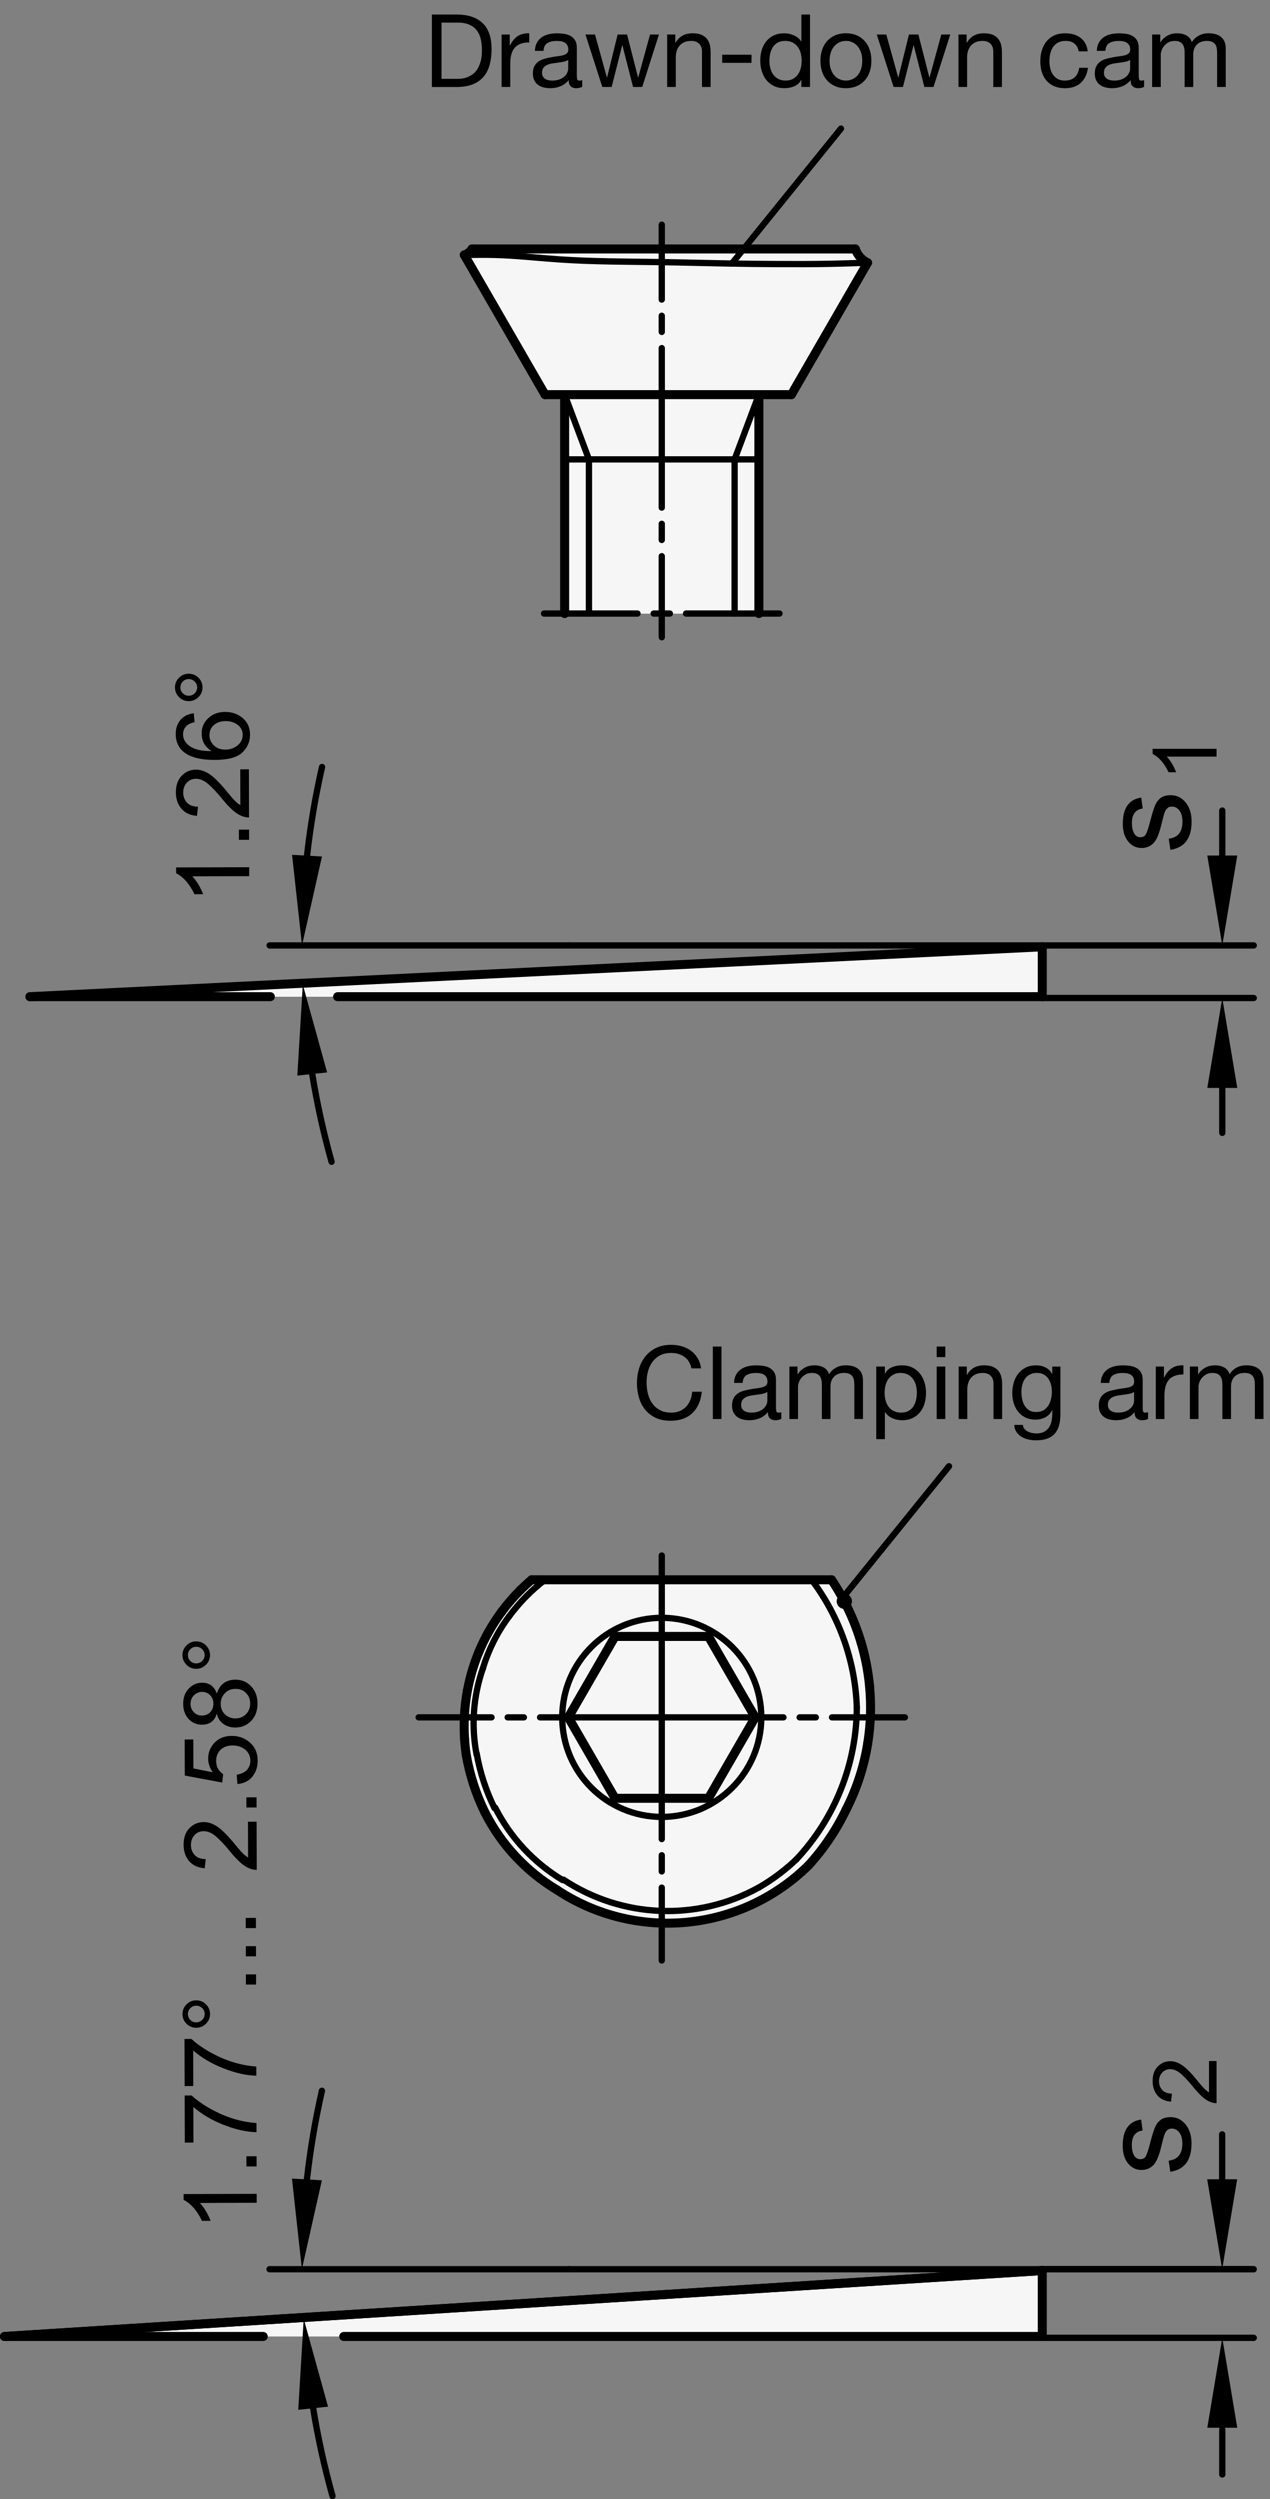 <?xml version="1.0" encoding="utf-8"?>
<!-- Generator: Adobe Illustrator 19.1.0, SVG Export Plug-In . SVG Version: 6.00 Build 0)  -->
<svg version="1.1" xmlns="http://www.w3.org/2000/svg" xmlns:xlink="http://www.w3.org/1999/xlink" x="0px" y="0px"
	 viewBox="0 0 100.095 196.963" enable-background="new 0 0 100.095 196.963" xml:space="preserve">
<rect x="0" y="0" width="100.095" height="196.963" fill="#808080" stroke="none"/>
<g id="MD_x5F_3_x5F_FUELLUNG_x5F_WS">
	<g id="LWPOLYLINE_6_">
		<polygon fill="#FFFFFF" points="82.146,78.548 82.146,74.617 2.358,78.548 		"/>
	</g>
	<g id="LWPOLYLINE_7_">
		<polygon fill="#FFFFFF" points="82.146,184.138 82.146,178.944 0.354,184.138 		"/>
	</g>
	<g id="LWPOLYLINE_8_">
		<path fill="#FFFFFF" d="M42.956,31.102h1.548v17.251h1.913h11.48h1.913V31.102h2.564l6.002-10.396
			c-0.454-0.217-0.802-0.608-0.964-1.084H37.201c-0.14,0.223-0.355,0.39-0.607,0.469L42.956,31.102z"/>
	</g>
	<g id="LWPOLYLINE_9_">
		<path fill="#FFFFFF" d="M41.09,125.242c-0.569,0.557-1.093,1.159-1.566,1.8c-0.722,0.978-1.323,2.039-1.789,3.162
			c-0.398,0.966-0.696,1.971-0.889,2.998c-0.13,0.693-0.212,1.393-0.246,2.097c-0.028,0.584-0.023,1.168,0.015,1.752
			c0.028,0.429,0.073,0.857,0.137,1.283c0.276,1.574,0.775,3.101,1.482,4.534c1.277,2.511,3.234,4.613,5.647,6.066
			c6.242,4.136,14.529,3.329,19.855-1.935c1.189-1.305,2.181-2.777,2.944-4.368c0.843-1.65,1.422-3.423,1.714-5.254
			c0.238-1.488,0.285-3.001,0.141-4.501c-0.11-1.159-0.332-2.305-0.664-3.421c-0.524-1.758-1.31-3.427-2.331-4.951l-23.636,0
			C41.622,124.739,41.351,124.986,41.09,125.242z"/>
	</g>
</g>
<g id="MD_x5F_3_x5F_FUELLUNG_x5F_GR">
	<g id="LWPOLYLINE">
		<path fill="#F6F6F6" d="M41.09,125.242c-0.569,0.557-1.093,1.159-1.566,1.8c-0.722,0.978-1.323,2.039-1.789,3.162
			c-0.398,0.966-0.696,1.971-0.889,2.998c-0.13,0.693-0.212,1.393-0.246,2.097c-0.028,0.584-0.023,1.168,0.015,1.752
			c0.028,0.429,0.073,0.857,0.137,1.283c0.276,1.574,0.775,3.101,1.482,4.534c1.277,2.511,3.234,4.613,5.647,6.066
			c6.242,4.136,14.529,3.329,19.855-1.935c1.189-1.305,2.181-2.777,2.944-4.368c0.843-1.65,1.422-3.423,1.714-5.254
			c0.238-1.488,0.285-3.001,0.141-4.501c-0.11-1.159-0.332-2.305-0.664-3.421c-0.524-1.758-1.31-3.427-2.331-4.951l-23.636,0
			C41.622,124.739,41.351,124.986,41.09,125.242z"/>
	</g>
	<g id="LWPOLYLINE_1_">
		<path fill="#F6F6F6" d="M42.956,31.102h1.548v17.251h1.913h11.48h1.913V31.102h2.564l6.002-10.396
			c-0.454-0.217-0.802-0.608-0.964-1.084H37.201c-0.14,0.223-0.355,0.39-0.607,0.469L42.956,31.102z"/>
	</g>
	<g id="LWPOLYLINE_4_">
		<polygon fill="#F6F6F6" points="82.146,184.138 82.146,178.944 0.354,184.138 		"/>
	</g>
	<g id="LWPOLYLINE_5_">
		<polygon fill="#F6F6F6" points="82.146,78.548 82.146,74.617 2.358,78.548 		"/>
	</g>
</g>
<g id="MD_x5F_1_x5F_035">
	<g id="CIRCLE">
		
			<path fill="none" stroke="#000000" stroke-width="0.496" stroke-linecap="round" stroke-linejoin="round" stroke-miterlimit="10" d="
			M44.312,135.346c0-4.333,3.512-7.845,7.845-7.845s7.845,3.512,7.845,7.845s-3.512,7.845-7.845,7.845
			S44.312,139.679,44.312,135.346L44.312,135.346z"/>
	</g>
	<g id="ARC_12_">
		
			<path fill="none" stroke="#000000" stroke-width="0.496" stroke-linecap="round" stroke-linejoin="round" stroke-miterlimit="10" d="
			M39.028,142.462c1.201,2.362,3.042,4.339,5.312,5.706"/>
	</g>
	<g id="ARC_14_">
		
			<path fill="none" stroke="#000000" stroke-width="0.496" stroke-linecap="round" stroke-linejoin="round" stroke-miterlimit="10" d="
			M37.568,138.19c0.262,1.496,0.736,2.948,1.408,4.31"/>
	</g>
	<g id="ARC_15_">
		
			<path fill="none" stroke="#000000" stroke-width="0.496" stroke-linecap="round" stroke-linejoin="round" stroke-miterlimit="10" d="
			M38.063,131.474c-0.765,2.185-0.937,4.533-0.498,6.806"/>
	</g>
	<g id="ARC_16_">
		
			<path fill="none" stroke="#000000" stroke-width="0.496" stroke-linecap="round" stroke-linejoin="round" stroke-miterlimit="10" d="
			M40.127,127.383c-0.921,1.233-1.62,2.617-2.064,4.091"/>
	</g>
	<g id="ARC_17_">
		
			<path fill="none" stroke="#000000" stroke-width="0.496" stroke-linecap="round" stroke-linejoin="round" stroke-miterlimit="10" d="
			M42.959,124.503c-1.074,0.822-2.027,1.792-2.831,2.88"/>
	</g>
	<g id="ARC_19_">
		
			<path fill="none" stroke="#000000" stroke-width="0.496" stroke-linecap="round" stroke-linejoin="round" stroke-miterlimit="10" d="
			M44.408,148.136c4.62,3.061,10.559,3.298,15.408,0.612"/>
	</g>
	<g id="ARC_21_">
		
			<path fill="none" stroke="#000000" stroke-width="0.496" stroke-linecap="round" stroke-linejoin="round" stroke-miterlimit="10" d="
			M67.531,134.573c-0.122-3.643-1.366-7.16-3.561-10.069"/>
	</g>
	<g id="ARC_22_">
		
			<path fill="none" stroke="#000000" stroke-width="0.496" stroke-linecap="round" stroke-linejoin="round" stroke-miterlimit="10" d="
			M62.765,146.539c3.041-3.245,4.743-7.519,4.765-11.966"/>
	</g>
	<g id="ARC_23_">
		
			<path fill="none" stroke="#000000" stroke-width="0.496" stroke-linecap="round" stroke-linejoin="round" stroke-miterlimit="10" d="
			M59.816,148.748c1.067-0.617,2.057-1.358,2.95-2.209"/>
	</g>
	<g id="LINE_16_">
		
			<line fill="none" stroke="#000000" stroke-width="0.496" stroke-linecap="round" stroke-linejoin="round" stroke-miterlimit="10" x1="46.417" y1="48.353" x2="46.417" y2="36.204"/>
	</g>
	<g id="LINE_17_">
		
			<line fill="none" stroke="#000000" stroke-width="0.496" stroke-linecap="round" stroke-linejoin="round" stroke-miterlimit="10" x1="57.897" y1="48.353" x2="57.897" y2="36.204"/>
	</g>
	<g id="LINE_20_">
		
			<line fill="none" stroke="#000000" stroke-width="0.496" stroke-linecap="round" stroke-linejoin="round" stroke-miterlimit="10" x1="46.417" y1="36.204" x2="44.503" y2="31.102"/>
	</g>
	<g id="LINE_21_">
		
			<line fill="none" stroke="#000000" stroke-width="0.496" stroke-linecap="round" stroke-linejoin="round" stroke-miterlimit="10" x1="57.897" y1="36.204" x2="59.811" y2="31.102"/>
	</g>
	<g id="LINE_22_">
		
			<line fill="none" stroke="#000000" stroke-width="0.496" stroke-linecap="round" stroke-linejoin="round" stroke-miterlimit="10" x1="44.503" y1="36.204" x2="59.811" y2="36.204"/>
	</g>
	<g id="SPLINE_6_">
		
			<path fill="none" stroke="#000000" stroke-width="0.496" stroke-linecap="round" stroke-linejoin="round" stroke-miterlimit="10" d="
			M68.376,20.706c-0.965,0.032-1.93,0.064-2.895,0.084c-1.351,0.027-2.702,0.029-4.053,0.022c-1.335-0.006-2.671-0.02-4.006-0.045
			c-1.755-0.032-3.51-0.082-5.266-0.109c-2.7-0.042-5.402-0.031-8.096-0.216c-1.69-0.116-3.378-0.309-5.07-0.354
			c-0.797-0.021-1.595-0.009-2.393,0.002"/>
	</g>
</g>
<g id="MD_x5F_1_x5F_050">
	<g id="SPLINE">
		
			<path fill="none" stroke="#000000" stroke-width="0.709" stroke-linecap="round" stroke-linejoin="round" stroke-miterlimit="10" d="
			M44.792,135.346c0.288,0.498,0.582,1.008,0.887,1.536c0.152,0.264,0.307,0.532,0.466,0.807c0.158,0.274,0.321,0.557,0.482,0.835
			c0.321,0.557,0.637,1.104,0.949,1.644c0.312,0.54,0.61,1.056,0.899,1.557"/>
	</g>
	<g id="SPLINE_1_">
		
			<path fill="none" stroke="#000000" stroke-width="0.709" stroke-linecap="round" stroke-linejoin="round" stroke-miterlimit="10" d="
			M48.475,141.724c0.572,0,1.173,0,1.787,0c0.307,0,0.618,0,0.934,0s0.64,0,0.963,0c0.647,0,1.277,0,1.894,0
			c0.309,0,0.615,0,0.913,0c0.298,0,0.588,0,0.873,0"/>
	</g>
	<g id="SPLINE_2_">
		
			<path fill="none" stroke="#000000" stroke-width="0.709" stroke-linecap="round" stroke-linejoin="round" stroke-miterlimit="10" d="
			M55.839,141.724c0.288-0.498,0.582-1.008,0.887-1.536c0.152-0.264,0.307-0.532,0.466-0.807c0.158-0.274,0.321-0.557,0.482-0.835
			c0.321-0.557,0.637-1.104,0.949-1.644c0.312-0.54,0.61-1.056,0.899-1.557"/>
	</g>
	<g id="SPLINE_3_">
		
			<path fill="none" stroke="#000000" stroke-width="0.709" stroke-linecap="round" stroke-linejoin="round" stroke-miterlimit="10" d="
			M59.522,135.346c-0.288-0.498-0.582-1.008-0.887-1.536c-0.152-0.264-0.307-0.532-0.466-0.807
			c-0.158-0.274-0.321-0.557-0.482-0.835c-0.321-0.557-0.637-1.104-0.949-1.644c-0.312-0.54-0.61-1.056-0.899-1.557"/>
	</g>
	<g id="SPLINE_4_">
		
			<path fill="none" stroke="#000000" stroke-width="0.709" stroke-linecap="round" stroke-linejoin="round" stroke-miterlimit="10" d="
			M48.475,128.968c0.572,0,1.173,0,1.787,0c0.307,0,0.618,0,0.934,0s0.64,0,0.963,0c0.647,0,1.277,0,1.894,0
			c0.309,0,0.615,0,0.913,0c0.298,0,0.588,0,0.873,0"/>
	</g>
	<g id="SPLINE_5_">
		
			<path fill="none" stroke="#000000" stroke-width="0.709" stroke-linecap="round" stroke-linejoin="round" stroke-miterlimit="10" d="
			M48.475,128.968c-0.288,0.498-0.582,1.008-0.887,1.536c-0.152,0.264-0.307,0.532-0.466,0.807
			c-0.158,0.274-0.321,0.557-0.482,0.835c-0.321,0.557-0.637,1.104-0.949,1.644c-0.312,0.54-0.61,1.056-0.899,1.557"/>
	</g>
	<g id="LINE">
		
			<line fill="none" stroke="#000000" stroke-width="0.709" stroke-linecap="round" stroke-linejoin="round" stroke-miterlimit="10" x1="65.538" y1="124.504" x2="41.901" y2="124.503"/>
	</g>
	<g id="ARC">
		
			<path fill="none" stroke="#000000" stroke-width="0.709" stroke-linecap="round" stroke-linejoin="round" stroke-miterlimit="10" d="
			M67.869,129.454c-0.524-1.758-1.31-3.427-2.331-4.951"/>
	</g>
	<g id="ARC_1_">
		
			<path fill="none" stroke="#000000" stroke-width="0.709" stroke-linecap="round" stroke-linejoin="round" stroke-miterlimit="10" d="
			M68.533,132.875c-0.11-1.159-0.332-2.305-0.664-3.421"/>
	</g>
	<g id="ARC_2_">
		
			<path fill="none" stroke="#000000" stroke-width="0.709" stroke-linecap="round" stroke-linejoin="round" stroke-miterlimit="10" d="
			M68.392,137.376c0.238-1.488,0.285-3.001,0.141-4.501"/>
	</g>
	<g id="ARC_3_">
		
			<path fill="none" stroke="#000000" stroke-width="0.709" stroke-linecap="round" stroke-linejoin="round" stroke-miterlimit="10" d="
			M66.679,142.629c0.843-1.65,1.422-3.423,1.714-5.254"/>
	</g>
	<g id="ARC_4_">
		
			<path fill="none" stroke="#000000" stroke-width="0.709" stroke-linecap="round" stroke-linejoin="round" stroke-miterlimit="10" d="
			M36.614,137.05c0.028,0.429,0.073,0.857,0.137,1.283"/>
	</g>
	<g id="ARC_5_">
		
			<path fill="none" stroke="#000000" stroke-width="0.709" stroke-linecap="round" stroke-linejoin="round" stroke-miterlimit="10" d="
			M36.6,135.299c-0.028,0.584-0.023,1.168,0.015,1.752"/>
	</g>
	<g id="ARC_6_">
		
			<path fill="none" stroke="#000000" stroke-width="0.709" stroke-linecap="round" stroke-linejoin="round" stroke-miterlimit="10" d="
			M36.845,133.201c-0.13,0.693-0.212,1.393-0.246,2.097"/>
	</g>
	<g id="ARC_7_">
		
			<path fill="none" stroke="#000000" stroke-width="0.709" stroke-linecap="round" stroke-linejoin="round" stroke-miterlimit="10" d="
			M37.756,130.153c-0.409,0.982-0.714,2.003-0.91,3.048"/>
	</g>
	<g id="ARC_8_">
		
			<path fill="none" stroke="#000000" stroke-width="0.709" stroke-linecap="round" stroke-linejoin="round" stroke-miterlimit="10" d="
			M39.524,127.042c-0.722,0.978-1.323,2.039-1.789,3.162"/>
	</g>
	<g id="ARC_9_">
		
			<path fill="none" stroke="#000000" stroke-width="0.709" stroke-linecap="round" stroke-linejoin="round" stroke-miterlimit="10" d="
			M41.013,125.318c-0.539,0.536-1.037,1.113-1.489,1.724"/>
	</g>
	<g id="ARC_10_">
		
			<path fill="none" stroke="#000000" stroke-width="0.709" stroke-linecap="round" stroke-linejoin="round" stroke-miterlimit="10" d="
			M41.902,124.503c-0.307,0.26-0.604,0.531-0.889,0.815"/>
	</g>
	<g id="ARC_11_">
		
			<path fill="none" stroke="#000000" stroke-width="0.709" stroke-linecap="round" stroke-linejoin="round" stroke-miterlimit="10" d="
			M38.233,142.867c1.277,2.511,3.234,4.613,5.647,6.066"/>
	</g>
	<g id="ARC_13_">
		
			<path fill="none" stroke="#000000" stroke-width="0.709" stroke-linecap="round" stroke-linejoin="round" stroke-miterlimit="10" d="
			M36.751,138.333c0.276,1.574,0.775,3.101,1.482,4.534"/>
	</g>
	<g id="ARC_18_">
		
			<path fill="none" stroke="#000000" stroke-width="0.709" stroke-linecap="round" stroke-linejoin="round" stroke-miterlimit="10" d="
			M43.88,148.933c6.242,4.136,14.529,3.329,19.855-1.935"/>
	</g>
	<g id="ARC_20_">
		
			<path fill="none" stroke="#000000" stroke-width="0.709" stroke-linecap="round" stroke-linejoin="round" stroke-miterlimit="10" d="
			M63.735,146.998c1.189-1.305,2.181-2.777,2.944-4.368"/>
	</g>
	<g id="ARC_24_">
		
			<path fill="none" stroke="#000000" stroke-width="0.709" stroke-linecap="round" stroke-linejoin="round" stroke-miterlimit="10" d="
			M67.412,19.621c0.162,0.476,0.51,0.867,0.964,1.084"/>
	</g>
	<g id="LINE_11_">
		
			<line fill="none" stroke="#000000" stroke-width="0.709" stroke-linecap="round" stroke-linejoin="round" stroke-miterlimit="10" x1="42.956" y1="31.102" x2="44.503" y2="31.102"/>
	</g>
	<g id="LINE_12_">
		
			<line fill="none" stroke="#000000" stroke-width="0.709" stroke-linecap="round" stroke-linejoin="round" stroke-miterlimit="10" x1="62.374" y1="31.102" x2="68.376" y2="20.706"/>
	</g>
	<g id="LINE_13_">
		
			<line fill="none" stroke="#000000" stroke-width="0.709" stroke-linecap="round" stroke-linejoin="round" stroke-miterlimit="10" x1="62.374" y1="31.102" x2="59.811" y2="31.102"/>
	</g>
	<g id="LINE_14_">
		
			<line fill="none" stroke="#000000" stroke-width="0.709" stroke-linecap="round" stroke-linejoin="round" stroke-miterlimit="10" x1="67.412" y1="19.621" x2="37.201" y2="19.621"/>
	</g>
	<g id="LINE_15_">
		
			<line fill="none" stroke="#000000" stroke-width="0.709" stroke-linecap="round" stroke-linejoin="round" stroke-miterlimit="10" x1="44.503" y1="31.102" x2="59.811" y2="31.102"/>
	</g>
	<g id="LINE_18_">
		
			<line fill="none" stroke="#000000" stroke-width="0.709" stroke-linecap="round" stroke-linejoin="round" stroke-miterlimit="10" x1="44.503" y1="31.102" x2="44.503" y2="48.353"/>
	</g>
	<g id="LINE_19_">
		
			<line fill="none" stroke="#000000" stroke-width="0.709" stroke-linecap="round" stroke-linejoin="round" stroke-miterlimit="10" x1="59.811" y1="31.102" x2="59.811" y2="48.353"/>
	</g>
	<g id="ARC_25_">
		
			<path fill="none" stroke="#000000" stroke-width="0.709" stroke-linecap="round" stroke-linejoin="round" stroke-miterlimit="10" d="
			M36.594,20.091c0.252-0.079,0.467-0.246,0.607-0.469"/>
	</g>
	<g id="LINE_26_">
		
			<line fill="none" stroke="#000000" stroke-width="0.709" stroke-linecap="round" stroke-linejoin="round" stroke-miterlimit="10" x1="42.956" y1="31.102" x2="36.594" y2="20.091"/>
	</g>
	<g id="LINE_33_">
		
			<line fill="none" stroke="#000000" stroke-width="0.709" stroke-linecap="round" stroke-linejoin="round" stroke-miterlimit="10" x1="82.146" y1="74.617" x2="82.146" y2="78.548"/>
	</g>
	<g id="LINE_34_">
		
			<line fill="none" stroke="#000000" stroke-width="0.709" stroke-linecap="round" stroke-linejoin="round" stroke-miterlimit="10" x1="2.358" y1="78.548" x2="82.146" y2="74.617"/>
	</g>
	<g id="LINE_35_">
		
			<line fill="none" stroke="#000000" stroke-width="0.709" stroke-linecap="round" stroke-linejoin="round" stroke-miterlimit="10" x1="82.146" y1="78.548" x2="26.608" y2="78.548"/>
	</g>
	<g id="LINE_36_">
		
			<line fill="none" stroke="#000000" stroke-width="0.709" stroke-linecap="round" stroke-linejoin="round" stroke-miterlimit="10" x1="21.307" y1="78.548" x2="2.358" y2="78.548"/>
	</g>
	<g id="LINE_41_">
		
			<line fill="none" stroke="#000000" stroke-width="0.709" stroke-linecap="round" stroke-linejoin="round" stroke-miterlimit="10" x1="82.146" y1="178.944" x2="82.146" y2="184.138"/>
	</g>
	<g id="LINE_42_">
		
			<line fill="none" stroke="#000000" stroke-width="0.709" stroke-linecap="round" stroke-linejoin="round" stroke-miterlimit="10" x1="0.354" y1="184.138" x2="82.146" y2="178.944"/>
	</g>
	<g id="LINE_43_">
		
			<line fill="none" stroke="#000000" stroke-width="0.709" stroke-linecap="round" stroke-linejoin="round" stroke-miterlimit="10" x1="82.146" y1="178.944" x2="0.354" y2="184.138"/>
	</g>
	<g id="LINE_49_">
		
			<line fill="none" stroke="#000000" stroke-width="0.709" stroke-linecap="round" stroke-linejoin="round" stroke-miterlimit="10" x1="82.146" y1="184.138" x2="27.092" y2="184.138"/>
	</g>
	<g id="LINE_50_">
		
			<line fill="none" stroke="#000000" stroke-width="0.709" stroke-linecap="round" stroke-linejoin="round" stroke-miterlimit="10" x1="20.747" y1="184.138" x2="0.354" y2="184.138"/>
	</g>
</g>
<g id="MD_x5F_2_x5F_MITTELLINIE">
	<g id="LINE_1_">
		<path d="M71.317,135.594h-5.742c-0.137,0-0.248-0.111-0.248-0.248s0.111-0.248,0.248-0.248h5.742c0.137,0,0.248,0.111,0.248,0.248
			S71.454,135.594,71.317,135.594z"/>
	</g>
	<g id="LINE_2_">
		<path d="M64.3,135.594h-1.276c-0.137,0-0.248-0.111-0.248-0.248s0.111-0.248,0.248-0.248H64.3c0.137,0,0.248,0.111,0.248,0.248
			S64.436,135.594,64.3,135.594z"/>
	</g>
	<g id="LINE_3_">
		<path d="M61.748,135.594h-9.591c-0.137,0-0.248-0.111-0.248-0.248s0.111-0.248,0.248-0.248h9.591c0.137,0,0.248,0.111,0.248,0.248
			S61.885,135.594,61.748,135.594z"/>
	</g>
	<g id="LINE_4_">
		<path d="M38.739,135.594h-5.742c-0.137,0-0.248-0.111-0.248-0.248s0.111-0.248,0.248-0.248h5.742c0.137,0,0.248,0.111,0.248,0.248
			S38.876,135.594,38.739,135.594z"/>
	</g>
	<g id="LINE_5_">
		<path d="M41.29,135.594h-1.276c-0.137,0-0.248-0.111-0.248-0.248s0.111-0.248,0.248-0.248h1.276c0.137,0,0.248,0.111,0.248,0.248
			S41.428,135.594,41.29,135.594z"/>
	</g>
	<g id="LINE_6_">
		<path d="M52.157,135.594h-9.591c-0.137,0-0.248-0.111-0.248-0.248s0.111-0.248,0.248-0.248h9.591c0.137,0,0.248,0.111,0.248,0.248
			S52.294,135.594,52.157,135.594z"/>
	</g>
	<g id="LINE_7_">
		<path d="M52.157,154.754c-0.137,0-0.248-0.111-0.248-0.248v-5.742c0-0.137,0.111-0.248,0.248-0.248s0.248,0.111,0.248,0.248v5.742
			C52.405,154.643,52.294,154.754,52.157,154.754z"/>
	</g>
	<g id="LINE_8_">
		<path d="M52.157,147.736c-0.137,0-0.248-0.111-0.248-0.248v-1.275c0-0.137,0.111-0.248,0.248-0.248s0.248,0.111,0.248,0.248v1.275
			C52.405,147.625,52.294,147.736,52.157,147.736z"/>
	</g>
	<g id="LINE_9_">
		<path d="M52.157,145.186c-0.137,0-0.248-0.111-0.248-0.248v-9.592c0-0.137,0.111-0.248,0.248-0.248s0.248,0.111,0.248,0.248v9.592
			C52.405,145.074,52.294,145.186,52.157,145.186z"/>
	</g>
	<g id="LINE_10_">
		<path d="M52.157,135.594c-0.137,0-0.248-0.111-0.248-0.248V122.59c0-0.137,0.111-0.248,0.248-0.248s0.248,0.111,0.248,0.248
			v12.756C52.405,135.482,52.294,135.594,52.157,135.594z"/>
	</g>
	<g id="LINE_23_">
		<path d="M52.157,50.47c-0.137,0-0.248-0.111-0.248-0.248v-6.39c0-0.137,0.111-0.248,0.248-0.248s0.248,0.111,0.248,0.248v6.39
			C52.405,50.359,52.294,50.47,52.157,50.47z"/>
	</g>
	<g id="LINE_24_">
		<path d="M52.157,42.804c-0.137,0-0.248-0.111-0.248-0.248V41.28c0-0.137,0.111-0.248,0.248-0.248s0.248,0.111,0.248,0.248v1.276
			C52.405,42.693,52.294,42.804,52.157,42.804z"/>
	</g>
	<g id="LINE_25_">
		<path d="M52.157,40.253c-0.137,0-0.248-0.111-0.248-0.248V27.436c0-0.137,0.111-0.248,0.248-0.248s0.248,0.111,0.248,0.248v12.569
			C52.405,40.142,52.294,40.253,52.157,40.253z"/>
	</g>
	<g id="LINE_27_">
		<path d="M52.157,26.408c-0.137,0-0.248-0.111-0.248-0.248v-1.275c0-0.137,0.111-0.248,0.248-0.248s0.248,0.111,0.248,0.248v1.275
			C52.405,26.297,52.294,26.408,52.157,26.408z"/>
	</g>
	<g id="LINE_28_">
		<path d="M52.157,23.857c-0.137,0-0.248-0.111-0.248-0.248v-5.901c0-0.137,0.111-0.248,0.248-0.248s0.248,0.111,0.248,0.248v5.901
			C52.405,23.746,52.294,23.857,52.157,23.857z"/>
	</g>
	<g id="LINE_30_">
		<path d="M61.436,48.601H54.07c-0.137,0-0.248-0.111-0.248-0.248s0.111-0.248,0.248-0.248h7.366c0.137,0,0.248,0.111,0.248,0.248
			S61.573,48.601,61.436,48.601z"/>
	</g>
	<g id="LINE_31_">
		<path d="M52.795,48.601h-1.275c-0.137,0-0.248-0.111-0.248-0.248s0.111-0.248,0.248-0.248h1.275c0.137,0,0.248,0.111,0.248,0.248
			S52.931,48.601,52.795,48.601z"/>
	</g>
	<g id="LINE_32_">
		<path d="M50.244,48.601h-7.366c-0.137,0-0.248-0.111-0.248-0.248s0.111-0.248,0.248-0.248h7.366c0.137,0,0.248,0.111,0.248,0.248
			S50.381,48.601,50.244,48.601z"/>
	</g>
</g>
<g id="MD_x5F_2_x5F_BEMASSUNG">
	<g id="LINE_29_">
		
			<line stroke="#000000" stroke-width="0.496" stroke-linecap="round" stroke-linejoin="round" stroke-miterlimit="10" x1="57.675" y1="20.777" x2="66.281" y2="10.135"/>
	</g>
	<g id="LWPOLYLINE_2_">
		
			<circle stroke="#000000" stroke-width="0.496" stroke-linecap="round" stroke-linejoin="round" stroke-miterlimit="10" cx="66.546" cy="126.199" r="0.354"/>
	</g>
	<g id="LINE_37_">
		
			<line stroke="#000000" stroke-width="0.496" stroke-linecap="round" stroke-linejoin="round" stroke-miterlimit="10" x1="44.841" y1="74.51" x2="98.814" y2="74.51"/>
	</g>
	<g id="LINE_38_">
		
			<line stroke="#000000" stroke-width="0.496" stroke-linecap="round" stroke-linejoin="round" stroke-miterlimit="10" x1="96.334" y1="67.424" x2="96.334" y2="63.881"/>
	</g>
	<g id="SOLID">
		<polygon points="95.153,67.424 96.334,74.51 97.515,67.424 		"/>
	</g>
	<g id="LINE_39_">
		
			<line stroke="#000000" stroke-width="0.496" stroke-linecap="round" stroke-linejoin="round" stroke-miterlimit="10" x1="82.161" y1="78.654" x2="98.814" y2="78.654"/>
	</g>
	<g id="LINE_40_">
		
			<line stroke="#000000" stroke-width="0.496" stroke-linecap="round" stroke-linejoin="round" stroke-miterlimit="10" x1="96.334" y1="85.741" x2="96.334" y2="89.284"/>
	</g>
	<g id="SOLID_1_">
		<polygon points="95.153,85.741 96.334,78.654 97.515,85.741 		"/>
	</g>
	<g id="TEXT">
		<g>
			<path d="M90.061,63.719c-0.283,0.039-0.496,0.154-0.638,0.345c-0.142,0.19-0.212,0.455-0.212,0.794
				c0,0.336,0.057,0.607,0.171,0.814s0.28,0.311,0.498,0.311c0.205,0,0.353-0.083,0.44-0.247s0.195-0.489,0.322-0.975
				c0.14-0.547,0.264-0.957,0.371-1.229s0.259-0.484,0.452-0.635c0.194-0.152,0.464-0.228,0.81-0.228
				c0.462,0,0.852,0.189,1.168,0.567c0.315,0.378,0.474,0.883,0.474,1.515c0,0.658-0.14,1.172-0.418,1.542
				c-0.278,0.37-0.696,0.597-1.253,0.682L92.114,66.1c0.362-0.046,0.633-0.18,0.812-0.403c0.18-0.223,0.269-0.535,0.269-0.936
				c0-0.384-0.08-0.679-0.241-0.885c-0.161-0.205-0.357-0.308-0.589-0.308c-0.157,0-0.282,0.047-0.377,0.142
				c-0.094,0.095-0.165,0.213-0.212,0.354c-0.048,0.142-0.132,0.46-0.252,0.956c-0.176,0.736-0.39,1.223-0.641,1.458
				c-0.251,0.236-0.551,0.354-0.899,0.354c-0.433,0-0.79-0.172-1.07-0.518c-0.28-0.345-0.42-0.81-0.42-1.393
				c0-0.619,0.121-1.1,0.364-1.444c0.242-0.344,0.605-0.55,1.087-0.618L90.061,63.719z"/>
		</g>
	</g>
	<g id="TEXT_1_">
		<g>
			<path d="M95.882,59.013v0.616h-3.924c0.292,0.308,0.539,0.72,0.742,1.235h-0.596c-0.34-0.709-0.76-1.193-1.262-1.451v-0.4H95.882
				z"/>
		</g>
	</g>
	<g id="LINE_44_">
		
			<line stroke="#000000" stroke-width="0.496" stroke-linecap="round" stroke-linejoin="round" stroke-miterlimit="10" x1="82.152" y1="178.838" x2="98.806" y2="178.838"/>
	</g>
	<g id="LINE_45_">
		
			<line stroke="#000000" stroke-width="0.496" stroke-linecap="round" stroke-linejoin="round" stroke-miterlimit="10" x1="96.325" y1="171.751" x2="96.325" y2="168.208"/>
	</g>
	<g id="SOLID_2_">
		<polygon points="95.144,171.751 96.325,178.838 97.507,171.751 		"/>
	</g>
	<g id="LINE_46_">
		
			<line stroke="#000000" stroke-width="0.496" stroke-linecap="round" stroke-linejoin="round" stroke-miterlimit="10" x1="82.161" y1="184.245" x2="98.814" y2="184.245"/>
	</g>
	<g id="LINE_47_">
		
			<line stroke="#000000" stroke-width="0.496" stroke-linecap="round" stroke-linejoin="round" stroke-miterlimit="10" x1="96.334" y1="191.473" x2="96.334" y2="195.016"/>
	</g>
	<g id="SOLID_3_">
		<polygon points="95.153,191.331 96.334,184.245 97.515,191.331 		"/>
	</g>
	<g id="TEXT_2_">
		<g>
			<path d="M90.054,167.904c-0.283,0.039-0.496,0.154-0.638,0.346c-0.142,0.189-0.212,0.455-0.212,0.793
				c0,0.336,0.057,0.607,0.171,0.814s0.28,0.311,0.498,0.311c0.205,0,0.353-0.082,0.44-0.247s0.195-0.489,0.322-0.976
				c0.14-0.547,0.264-0.957,0.371-1.229s0.259-0.484,0.452-0.635c0.194-0.152,0.464-0.229,0.81-0.229
				c0.462,0,0.852,0.189,1.168,0.567c0.315,0.378,0.474,0.884,0.474,1.515c0,0.658-0.14,1.173-0.418,1.543
				c-0.278,0.369-0.696,0.597-1.253,0.682l-0.133-0.875c0.362-0.046,0.633-0.18,0.812-0.403c0.18-0.224,0.269-0.535,0.269-0.937
				c0-0.384-0.08-0.679-0.241-0.885c-0.161-0.205-0.357-0.307-0.589-0.307c-0.157,0-0.282,0.047-0.377,0.141
				c-0.094,0.096-0.165,0.213-0.212,0.355c-0.048,0.141-0.132,0.459-0.252,0.955c-0.176,0.736-0.39,1.223-0.641,1.459
				s-0.551,0.354-0.899,0.354c-0.433,0-0.79-0.172-1.07-0.518s-0.42-0.81-0.42-1.393c0-0.619,0.121-1.101,0.364-1.444
				c0.242-0.344,0.605-0.55,1.087-0.618L90.054,167.904z"/>
		</g>
	</g>
	<g id="TEXT_3_">
		<g>
			<path d="M95.882,162.43v3.322c-0.283,0-0.569-0.098-0.858-0.295c-0.29-0.197-0.652-0.566-1.088-1.107
				c-0.265-0.33-0.543-0.626-0.833-0.887c-0.291-0.26-0.584-0.39-0.878-0.39c-0.253,0-0.462,0.09-0.628,0.269
				c-0.165,0.18-0.248,0.406-0.248,0.68c0,0.275,0.085,0.508,0.255,0.694s0.424,0.282,0.762,0.284l-0.072,0.633
				c-0.47-0.039-0.829-0.206-1.077-0.502c-0.249-0.295-0.373-0.67-0.373-1.123c0-0.493,0.136-0.877,0.408-1.151
				s0.602-0.413,0.987-0.413c0.321,0,0.647,0.116,0.977,0.348c0.33,0.232,0.771,0.693,1.322,1.385
				c0.29,0.361,0.54,0.603,0.749,0.721v-2.467H95.882z"/>
		</g>
	</g>
	<g id="LINE_48_">
		
			<line stroke="#000000" stroke-width="0.496" stroke-linecap="round" stroke-linejoin="round" stroke-miterlimit="10" x1="44.833" y1="178.838" x2="98.806" y2="178.838"/>
	</g>
	<g id="LINE_51_">
		
			<line stroke="#000000" stroke-width="0.496" stroke-linecap="round" stroke-linejoin="round" stroke-miterlimit="10" x1="66.191" y1="126.199" x2="74.797" y2="115.556"/>
	</g>
	<g id="LINE_52_">
		
			<line stroke="#000000" stroke-width="0.496" stroke-linecap="round" stroke-linejoin="round" stroke-miterlimit="10" x1="44.841" y1="74.51" x2="21.251" y2="74.51"/>
	</g>
	<g id="ARC_26_">
		<path stroke="#000000" stroke-width="0.496" stroke-linecap="round" stroke-linejoin="round" stroke-miterlimit="10" d="
			M25.382,60.448c-0.524,2.305-0.92,4.638-1.183,6.987"/>
	</g>
	<g id="ARC_27_">
		<path stroke="#000000" stroke-width="0.496" stroke-linecap="round" stroke-linejoin="round" stroke-miterlimit="10" d="
			M24.608,84.642c0.379,2.333,0.889,4.644,1.526,6.92"/>
	</g>
	<g id="SOLID_4_">
		<polygon points="25.377,67.501 23.802,74.51 23.019,67.369 		"/>
	</g>
	<g id="SOLID_5_">
		<polygon points="23.434,84.766 23.865,77.595 25.783,84.518 		"/>
	</g>
	<g id="MTEXT_2_">
		<g>
			<path d="M19.639,68.346l0.002,0.704l-4.484,0.013c0.334,0.351,0.618,0.82,0.853,1.409l-0.681,0.002
				c-0.392-0.81-0.873-1.361-1.448-1.654l-0.001-0.458L19.639,68.346z"/>
			<path d="M19.63,65.383l0.002,0.802l-0.802,0.002l-0.002-0.802L19.63,65.383z"/>
			<path d="M19.616,60.628l0.011,3.797c-0.323,0.001-0.65-0.111-0.982-0.335s-0.747-0.645-1.247-1.262
				c-0.304-0.377-0.622-0.713-0.954-1.009c-0.333-0.296-0.669-0.444-1.005-0.443c-0.289,0-0.527,0.104-0.717,0.309
				c-0.188,0.205-0.282,0.464-0.281,0.777c0.001,0.315,0.1,0.58,0.294,0.792c0.194,0.213,0.485,0.321,0.871,0.322l-0.08,0.723
				c-0.537-0.042-0.948-0.232-1.233-0.569c-0.285-0.336-0.429-0.764-0.431-1.283c-0.001-0.563,0.153-1.002,0.464-1.317
				c0.312-0.315,0.687-0.473,1.127-0.474c0.367-0.001,0.739,0.13,1.117,0.394s0.884,0.79,1.517,1.577
				c0.332,0.414,0.618,0.688,0.857,0.823l-0.008-2.819L19.616,60.628z"/>
			<path d="M16.656,59.179c-0.507-0.322-0.761-0.781-0.763-1.378c-0.002-0.469,0.171-0.868,0.517-1.198s0.789-0.495,1.328-0.497
				c0.545-0.001,1.009,0.161,1.392,0.487s0.575,0.76,0.576,1.303c0.002,0.55-0.2,1.019-0.605,1.407
				c-0.406,0.389-1.129,0.584-2.169,0.587c-1.021,0.003-1.791-0.17-2.307-0.52s-0.774-0.855-0.776-1.521
				c-0.001-0.43,0.118-0.794,0.357-1.092c0.238-0.298,0.594-0.48,1.065-0.546l0.064,0.704c-0.606,0.129-0.909,0.454-0.908,0.973
				c0.001,0.359,0.181,0.668,0.539,0.924c0.357,0.257,0.921,0.385,1.689,0.383V59.179z M19.128,57.913
				c-0.001-0.323-0.133-0.585-0.394-0.785c-0.262-0.2-0.577-0.299-0.947-0.298s-0.676,0.102-0.918,0.303
				c-0.242,0.202-0.362,0.472-0.361,0.811c0.001,0.31,0.116,0.577,0.345,0.8c0.229,0.224,0.53,0.335,0.902,0.334
				c0.381-0.001,0.704-0.112,0.973-0.333C18.995,58.523,19.129,58.246,19.128,57.913z"/>
			<path d="M13.791,54.178c-0.001-0.297,0.105-0.551,0.317-0.764c0.211-0.211,0.466-0.317,0.763-0.318
				c0.3-0.001,0.557,0.104,0.77,0.316c0.214,0.212,0.32,0.466,0.321,0.76c0.001,0.297-0.104,0.552-0.317,0.765
				c-0.211,0.214-0.468,0.32-0.768,0.321c-0.299,0.001-0.555-0.104-0.767-0.315C13.899,54.733,13.792,54.478,13.791,54.178z
				 M15.539,54.173c0-0.18-0.066-0.334-0.196-0.463c-0.131-0.128-0.288-0.192-0.471-0.192c-0.182,0-0.336,0.065-0.464,0.195
				c-0.128,0.129-0.19,0.284-0.19,0.464c0.001,0.183,0.064,0.337,0.193,0.465c0.128,0.127,0.283,0.19,0.465,0.19
				c0.183,0,0.339-0.065,0.47-0.193C15.474,54.51,15.54,54.355,15.539,54.173z"/>
		</g>
	</g>
	<g id="LINE_53_">
		
			<line stroke="#000000" stroke-width="0.496" stroke-linecap="round" stroke-linejoin="round" stroke-miterlimit="10" x1="44.833" y1="178.838" x2="21.243" y2="178.838"/>
	</g>
	<g id="ARC_28_">
		<path stroke="#000000" stroke-width="0.496" stroke-linecap="round" stroke-linejoin="round" stroke-miterlimit="10" d="
			M25.373,164.775c-0.524,2.305-0.92,4.638-1.183,6.987"/>
	</g>
	<g id="ARC_29_">
		<path stroke="#000000" stroke-width="0.496" stroke-linecap="round" stroke-linejoin="round" stroke-miterlimit="10" d="
			M24.681,189.794c0.379,2.333,0.889,4.644,1.526,6.92"/>
	</g>
	<g id="SOLID_6_">
		<polygon points="25.369,171.828 23.794,178.838 23.011,171.696 		"/>
	</g>
	<g id="SOLID_7_">
		<polygon points="23.506,189.918 23.937,182.747 25.855,189.67 		"/>
	</g>
	<g id="MTEXT_3_">
		<g>
			<path d="M20.23,172.898l0.002,0.703l-4.484,0.014c0.334,0.351,0.618,0.82,0.853,1.408l-0.681,0.002
				c-0.392-0.809-0.873-1.36-1.448-1.653l-0.001-0.458L20.23,172.898z"/>
			<path d="M20.222,169.935l0.002,0.802l-0.802,0.002l-0.002-0.801L20.222,169.935z"/>
			<path d="M15.098,165.144c0.62,0.562,1.385,1.047,2.295,1.456c0.911,0.41,1.852,0.648,2.821,0.719l0.002,0.72
				c-0.779-0.017-1.635-0.206-2.567-0.569c-0.934-0.363-1.737-0.836-2.411-1.418l0.008,2.803l-0.68,0.002l-0.011-3.711
				L15.098,165.144z"/>
			<path d="M15.085,160.69c0.62,0.562,1.385,1.047,2.295,1.456c0.911,0.41,1.852,0.648,2.821,0.719l0.002,0.72
				c-0.779-0.017-1.635-0.206-2.567-0.569c-0.934-0.363-1.737-0.836-2.411-1.418l0.008,2.803l-0.68,0.002l-0.011-3.711
				L15.085,160.69z"/>
			<path d="M14.383,158.729c-0.001-0.298,0.105-0.552,0.317-0.764c0.211-0.212,0.466-0.317,0.763-0.318
				c0.3-0.001,0.557,0.104,0.77,0.315c0.214,0.213,0.32,0.467,0.321,0.761c0.001,0.298-0.104,0.552-0.317,0.765
				c-0.211,0.214-0.468,0.32-0.768,0.321c-0.299,0.001-0.555-0.104-0.767-0.315C14.491,159.285,14.384,159.029,14.383,158.729z
				 M16.131,158.725c0-0.18-0.066-0.334-0.196-0.463c-0.131-0.129-0.288-0.192-0.471-0.191c-0.182,0-0.336,0.064-0.464,0.194
				c-0.128,0.129-0.19,0.284-0.19,0.464c0.001,0.183,0.064,0.337,0.193,0.465c0.128,0.127,0.283,0.19,0.465,0.189
				c0.183,0,0.339-0.064,0.47-0.192C16.066,159.063,16.132,158.907,16.131,158.725z"/>
			<path d="M20.181,155.601l0.003,0.802l-0.802,0.002l-0.003-0.801L20.181,155.601z"/>
			<path d="M20.175,153.376l0.002,0.802l-0.802,0.002l-0.002-0.801L20.175,153.376z"/>
			<path d="M20.168,151.151l0.003,0.802l-0.802,0.002l-0.003-0.801L20.168,151.151z"/>
		</g>
	</g>
	<g id="MTEXT_4_">
		<g>
			<path d="M20.224,143.568l0.012,3.797c-0.323,0.002-0.651-0.11-0.982-0.335c-0.332-0.225-0.747-0.646-1.247-1.262
				c-0.304-0.377-0.622-0.714-0.955-1.009c-0.333-0.297-0.668-0.444-1.004-0.443c-0.289,0-0.528,0.104-0.717,0.309
				s-0.282,0.465-0.281,0.777c0.001,0.315,0.099,0.58,0.293,0.793c0.195,0.213,0.485,0.32,0.871,0.322l-0.08,0.723
				c-0.537-0.043-0.948-0.232-1.233-0.569s-0.429-0.765-0.43-1.282c-0.002-0.563,0.153-1.002,0.464-1.318
				c0.311-0.314,0.687-0.473,1.127-0.474c0.367-0.001,0.739,0.13,1.117,0.394c0.377,0.264,0.883,0.789,1.516,1.577
				c0.332,0.413,0.618,0.688,0.858,0.823l-0.009-2.82L20.224,143.568z"/>
			<path d="M20.22,141.646l0.002,0.802l-0.802,0.002l-0.002-0.801L20.22,141.646z"/>
			<path d="M16.769,139.677c-0.241-0.349-0.362-0.71-0.363-1.085c-0.001-0.478,0.166-0.895,0.503-1.25s0.787-0.533,1.35-0.535
				c0.568-0.002,1.052,0.177,1.45,0.535c0.398,0.359,0.599,0.83,0.6,1.414c0.002,0.477-0.132,0.891-0.4,1.24
				c-0.27,0.351-0.668,0.553-1.196,0.605l-0.057-0.734c0.362-0.062,0.631-0.189,0.81-0.386c0.178-0.196,0.267-0.438,0.266-0.724
				c-0.001-0.357-0.137-0.646-0.407-0.867s-0.603-0.33-0.996-0.33c-0.401,0.002-0.718,0.116-0.949,0.344
				c-0.23,0.227-0.346,0.52-0.345,0.877c0.001,0.45,0.186,0.797,0.554,1.038l-0.077,0.665l-2.948-0.551l-0.008-2.843l0.68-0.002
				l0.006,2.283L16.769,139.677z"/>
			<path d="M17.096,133.455c0.228-0.717,0.715-1.077,1.463-1.079c0.493-0.001,0.905,0.173,1.237,0.524s0.499,0.803,0.5,1.355
				c0.002,0.558-0.164,1.012-0.496,1.363c-0.333,0.352-0.75,0.528-1.254,0.529c-0.362,0.002-0.679-0.096-0.95-0.291
				c-0.272-0.197-0.437-0.461-0.495-0.795h-0.016c-0.176,0.574-0.563,0.861-1.159,0.863c-0.422,0.002-0.774-0.148-1.059-0.451
				c-0.284-0.301-0.427-0.697-0.429-1.187c-0.001-0.498,0.145-0.9,0.436-1.208c0.291-0.307,0.645-0.461,1.059-0.462
				c0.563-0.001,0.945,0.278,1.147,0.837H17.096z M16.82,134.266c0-0.264-0.085-0.484-0.254-0.662s-0.379-0.267-0.632-0.266
				c-0.258,0-0.476,0.092-0.653,0.273c-0.176,0.182-0.264,0.404-0.264,0.668c0.001,0.268,0.09,0.488,0.264,0.663
				c0.176,0.175,0.382,0.261,0.619,0.261c0.284-0.001,0.509-0.092,0.674-0.271C16.739,134.751,16.821,134.529,16.82,134.266z
				 M19.718,134.258c-0.001-0.332-0.108-0.607-0.323-0.828c-0.215-0.222-0.492-0.331-0.834-0.33
				c-0.341,0.001-0.621,0.115-0.839,0.344c-0.219,0.229-0.328,0.508-0.327,0.836c0.001,0.342,0.115,0.619,0.342,0.832
				c0.226,0.213,0.498,0.319,0.815,0.318c0.331-0.001,0.608-0.111,0.832-0.333C19.607,134.876,19.719,134.596,19.718,134.258z"/>
			<path d="M14.381,130.44c-0.001-0.298,0.105-0.552,0.317-0.764c0.211-0.212,0.466-0.317,0.763-0.318
				c0.3-0.001,0.557,0.104,0.77,0.315c0.214,0.213,0.32,0.467,0.321,0.761c0.001,0.298-0.104,0.552-0.317,0.765
				c-0.211,0.214-0.468,0.32-0.768,0.321c-0.299,0.001-0.555-0.104-0.767-0.315C14.489,130.996,14.382,130.74,14.381,130.44z
				 M16.129,130.436c0-0.18-0.066-0.334-0.196-0.463c-0.131-0.129-0.288-0.192-0.471-0.191c-0.182,0-0.336,0.064-0.464,0.194
				c-0.128,0.129-0.19,0.284-0.19,0.464c0.001,0.183,0.064,0.337,0.193,0.465c0.128,0.127,0.283,0.19,0.465,0.189
				c0.183,0,0.339-0.064,0.47-0.192C16.064,130.773,16.13,130.618,16.129,130.436z"/>
		</g>
	</g>
</g>
<g id="MD_x5F_2_x5F_TEXT_x5F_EN">
	<g id="Niederzugspirale_1_">
		<g>
			<path d="M34.039,1.144h1.96c0.88,0,1.557,0.224,2.032,0.672c0.475,0.448,0.712,1.131,0.712,2.048c0,0.48-0.054,0.905-0.16,1.276
				c-0.107,0.37-0.272,0.683-0.496,0.936c-0.224,0.254-0.509,0.447-0.856,0.58c-0.347,0.134-0.757,0.2-1.232,0.2h-1.96V1.144z
				 M36.063,6.216c0.085,0,0.192-0.007,0.32-0.021c0.128-0.013,0.264-0.045,0.408-0.096s0.287-0.124,0.428-0.22
				c0.141-0.097,0.268-0.227,0.38-0.393c0.112-0.165,0.204-0.372,0.276-0.62c0.072-0.248,0.108-0.548,0.108-0.899
				c0-0.342-0.033-0.646-0.1-0.916c-0.066-0.27-0.176-0.497-0.328-0.685c-0.152-0.187-0.348-0.33-0.588-0.432
				c-0.24-0.102-0.536-0.152-0.888-0.152h-1.28v4.433H36.063z"/>
			<path d="M39.535,2.72h0.64v0.872h0.016c0.165-0.336,0.368-0.584,0.608-0.744c0.24-0.16,0.544-0.234,0.912-0.225v0.721
				c-0.272,0-0.504,0.037-0.696,0.111c-0.192,0.075-0.347,0.185-0.464,0.328c-0.117,0.145-0.203,0.32-0.256,0.528
				s-0.08,0.442-0.08,0.704v1.84h-0.68V2.72z"/>
			<path d="M45.887,6.84c-0.123,0.074-0.285,0.111-0.488,0.111c-0.176,0-0.316-0.051-0.42-0.151
				c-0.104-0.102-0.156-0.265-0.156-0.488c-0.187,0.224-0.404,0.387-0.652,0.488c-0.248,0.101-0.516,0.151-0.804,0.151
				c-0.187,0-0.364-0.021-0.532-0.063c-0.168-0.043-0.313-0.111-0.436-0.204c-0.123-0.094-0.22-0.213-0.292-0.36
				c-0.072-0.146-0.108-0.324-0.108-0.532c0-0.234,0.04-0.426,0.12-0.575c0.08-0.149,0.185-0.271,0.316-0.364
				c0.13-0.094,0.28-0.164,0.448-0.212s0.34-0.088,0.516-0.12c0.187-0.037,0.364-0.065,0.532-0.084
				c0.168-0.019,0.316-0.045,0.444-0.08c0.128-0.034,0.229-0.085,0.304-0.152c0.075-0.066,0.112-0.164,0.112-0.292
				c0-0.148-0.028-0.269-0.084-0.359c-0.056-0.091-0.128-0.16-0.216-0.208c-0.088-0.048-0.187-0.08-0.296-0.097
				c-0.109-0.016-0.217-0.023-0.324-0.023c-0.288,0-0.528,0.055-0.72,0.164s-0.296,0.315-0.312,0.62h-0.68
				c0.01-0.256,0.064-0.473,0.16-0.648c0.096-0.176,0.224-0.318,0.384-0.428c0.16-0.109,0.342-0.188,0.548-0.236
				c0.205-0.048,0.425-0.072,0.66-0.072c0.187,0,0.372,0.014,0.556,0.04c0.184,0.027,0.351,0.082,0.5,0.164
				c0.149,0.083,0.27,0.199,0.36,0.349c0.09,0.149,0.136,0.344,0.136,0.584v2.128c0,0.16,0.009,0.277,0.028,0.352
				c0.019,0.075,0.082,0.112,0.188,0.112c0.059,0,0.128-0.014,0.208-0.04V6.84z M44.783,4.72c-0.09,0.063-0.204,0.11-0.34,0.14
				c-0.136,0.029-0.28,0.054-0.432,0.072c-0.152,0.019-0.305,0.04-0.46,0.063c-0.155,0.024-0.293,0.063-0.416,0.116
				c-0.123,0.054-0.223,0.13-0.3,0.229c-0.078,0.099-0.116,0.233-0.116,0.403c0,0.112,0.023,0.207,0.068,0.284
				c0.045,0.077,0.104,0.14,0.176,0.188c0.072,0.048,0.156,0.082,0.252,0.104c0.096,0.021,0.197,0.032,0.304,0.032
				c0.224,0,0.416-0.03,0.576-0.092c0.16-0.062,0.291-0.139,0.392-0.232c0.102-0.093,0.176-0.194,0.224-0.304
				s0.072-0.212,0.072-0.309V4.72z"/>
			<path d="M50.615,6.855h-0.72l-0.84-3.288h-0.016l-0.832,3.288h-0.736L46.143,2.72h0.752l0.936,3.384h0.016l0.832-3.384h0.744
				l0.864,3.384h0.017l0.928-3.384h0.704L50.615,6.855z"/>
			<path d="M52.583,2.72h0.641v0.655h0.016c0.283-0.501,0.73-0.752,1.344-0.752c0.272,0,0.499,0.038,0.68,0.112
				c0.182,0.075,0.328,0.179,0.44,0.313c0.112,0.133,0.19,0.292,0.236,0.476c0.045,0.184,0.067,0.388,0.067,0.612v2.72h-0.68v-2.8
				c0-0.256-0.074-0.459-0.224-0.608s-0.354-0.224-0.616-0.224c-0.208,0-0.389,0.032-0.54,0.096
				c-0.151,0.064-0.278,0.155-0.38,0.272s-0.178,0.255-0.229,0.412s-0.076,0.329-0.076,0.516v2.336h-0.68V2.72z"/>
			<path d="M56.919,4.312h2.313v0.64h-2.313V4.312z"/>
			<path d="M63.839,6.855h-0.68v-0.56h-0.016c-0.112,0.229-0.288,0.396-0.528,0.5c-0.239,0.104-0.504,0.155-0.792,0.155
				c-0.32,0-0.599-0.059-0.836-0.176S60.553,6.499,60.395,6.3c-0.158-0.2-0.276-0.431-0.355-0.692
				c-0.08-0.261-0.121-0.539-0.121-0.832s0.039-0.569,0.116-0.828s0.194-0.486,0.353-0.684c0.156-0.197,0.354-0.354,0.592-0.468
				c0.237-0.115,0.514-0.173,0.828-0.173c0.102,0,0.215,0.011,0.34,0.032s0.249,0.058,0.372,0.108
				c0.122,0.051,0.238,0.117,0.348,0.2c0.109,0.082,0.201,0.185,0.276,0.308h0.016V1.144h0.68V6.855z M60.64,4.823
				c0,0.192,0.025,0.38,0.076,0.564c0.051,0.184,0.127,0.348,0.231,0.492c0.104,0.144,0.237,0.259,0.399,0.344
				c0.163,0.085,0.354,0.128,0.572,0.128c0.229,0,0.424-0.045,0.584-0.136s0.291-0.21,0.393-0.356s0.174-0.313,0.22-0.5
				s0.067-0.376,0.067-0.568c0-0.202-0.023-0.398-0.071-0.588c-0.048-0.188-0.124-0.355-0.228-0.5
				c-0.104-0.144-0.239-0.26-0.404-0.348c-0.166-0.088-0.365-0.132-0.6-0.132c-0.235,0-0.432,0.045-0.588,0.136
				c-0.158,0.091-0.285,0.211-0.381,0.36s-0.165,0.319-0.208,0.512C60.661,4.424,60.64,4.621,60.64,4.823z"/>
			<path d="M64.663,4.791c0-0.304,0.043-0.588,0.128-0.852s0.214-0.493,0.384-0.688c0.171-0.195,0.381-0.349,0.629-0.461
				c0.247-0.111,0.537-0.168,0.867-0.168c0.325,0,0.613,0.057,0.864,0.168c0.251,0.112,0.461,0.266,0.632,0.461
				c0.17,0.194,0.299,0.424,0.384,0.688s0.128,0.548,0.128,0.852c0,0.305-0.043,0.587-0.128,0.849
				c-0.085,0.261-0.214,0.489-0.384,0.684c-0.171,0.195-0.381,0.349-0.632,0.46c-0.251,0.112-0.539,0.168-0.864,0.168
				c-0.33,0-0.62-0.056-0.867-0.168c-0.248-0.111-0.458-0.265-0.629-0.46c-0.17-0.194-0.299-0.423-0.384-0.684
				C64.706,5.378,64.663,5.096,64.663,4.791z M65.383,4.791c0,0.251,0.033,0.474,0.101,0.668c0.066,0.195,0.158,0.357,0.275,0.488
				s0.255,0.23,0.412,0.3s0.324,0.104,0.5,0.104s0.343-0.035,0.5-0.104s0.295-0.169,0.412-0.3s0.209-0.293,0.275-0.488
				c0.067-0.194,0.101-0.417,0.101-0.668c0-0.25-0.033-0.473-0.101-0.668c-0.066-0.194-0.158-0.358-0.275-0.491
				c-0.117-0.134-0.255-0.235-0.412-0.305s-0.324-0.104-0.5-0.104s-0.343,0.034-0.5,0.104s-0.295,0.171-0.412,0.305
				c-0.117,0.133-0.209,0.297-0.275,0.491C65.416,4.318,65.383,4.541,65.383,4.791z"/>
			<path d="M73.575,6.855h-0.721l-0.84-3.288h-0.016l-0.832,3.288h-0.736L69.102,2.72h0.752l0.937,3.384h0.016l0.832-3.384h0.744
				l0.864,3.384h0.016L74.19,2.72h0.705L73.575,6.855z"/>
			<path d="M75.543,2.72h0.64v0.655h0.016c0.283-0.501,0.73-0.752,1.345-0.752c0.272,0,0.499,0.038,0.68,0.112
				c0.181,0.075,0.328,0.179,0.44,0.313c0.111,0.133,0.19,0.292,0.236,0.476c0.045,0.184,0.067,0.388,0.067,0.612v2.72h-0.681v-2.8
				c0-0.256-0.074-0.459-0.223-0.608c-0.15-0.149-0.355-0.224-0.617-0.224c-0.207,0-0.388,0.032-0.539,0.096
				c-0.152,0.064-0.279,0.155-0.381,0.272s-0.177,0.255-0.228,0.412s-0.076,0.329-0.076,0.516v2.336h-0.68V2.72z"/>
			<path d="M85.022,4.048c-0.053-0.262-0.165-0.465-0.336-0.608c-0.17-0.144-0.4-0.216-0.688-0.216
				c-0.246,0-0.451,0.045-0.616,0.136s-0.298,0.211-0.396,0.36c-0.1,0.149-0.17,0.321-0.213,0.516
				C82.731,4.431,82.71,4.632,82.71,4.84c0,0.191,0.023,0.378,0.068,0.56s0.116,0.343,0.213,0.484
				c0.096,0.141,0.219,0.255,0.371,0.34s0.338,0.128,0.557,0.128c0.336,0,0.598-0.088,0.787-0.264
				c0.189-0.177,0.306-0.425,0.349-0.744h0.696c-0.075,0.512-0.266,0.908-0.572,1.188c-0.307,0.28-0.725,0.42-1.252,0.42
				c-0.314,0-0.594-0.052-0.836-0.155c-0.243-0.104-0.445-0.25-0.608-0.437s-0.285-0.409-0.368-0.668
				c-0.082-0.259-0.123-0.543-0.123-0.852c0-0.31,0.039-0.599,0.119-0.868s0.201-0.504,0.364-0.704s0.365-0.357,0.608-0.472
				c0.242-0.115,0.529-0.173,0.859-0.173c0.234,0,0.455,0.028,0.66,0.084c0.205,0.057,0.387,0.144,0.544,0.261
				s0.286,0.265,0.388,0.443s0.166,0.391,0.192,0.637H85.022z"/>
			<path d="M90.175,6.84c-0.123,0.074-0.285,0.111-0.488,0.111c-0.176,0-0.316-0.051-0.42-0.151
				c-0.104-0.102-0.156-0.265-0.156-0.488c-0.187,0.224-0.404,0.387-0.652,0.488C88.21,6.9,87.942,6.951,87.654,6.951
				c-0.187,0-0.364-0.021-0.532-0.063c-0.168-0.043-0.313-0.111-0.436-0.204c-0.123-0.094-0.221-0.213-0.292-0.36
				c-0.071-0.146-0.108-0.324-0.108-0.532c0-0.234,0.041-0.426,0.121-0.575c0.079-0.149,0.185-0.271,0.315-0.364
				c0.13-0.094,0.28-0.164,0.448-0.212s0.34-0.088,0.516-0.12c0.187-0.037,0.363-0.065,0.532-0.084
				c0.168-0.019,0.315-0.045,0.444-0.08c0.127-0.034,0.229-0.085,0.303-0.152c0.075-0.066,0.113-0.164,0.113-0.292
				c0-0.148-0.029-0.269-0.084-0.359c-0.057-0.091-0.129-0.16-0.217-0.208s-0.187-0.08-0.296-0.097
				c-0.109-0.016-0.218-0.023-0.323-0.023c-0.289,0-0.529,0.055-0.721,0.164s-0.296,0.315-0.313,0.62h-0.68
				c0.011-0.256,0.064-0.473,0.16-0.648s0.225-0.318,0.385-0.428c0.159-0.109,0.342-0.188,0.547-0.236s0.426-0.072,0.66-0.072
				c0.188,0,0.372,0.014,0.557,0.04c0.184,0.027,0.35,0.082,0.5,0.164c0.148,0.083,0.27,0.199,0.359,0.349
				c0.091,0.149,0.137,0.344,0.137,0.584v2.128c0,0.16,0.009,0.277,0.027,0.352c0.02,0.075,0.082,0.112,0.188,0.112
				c0.06,0,0.129-0.014,0.209-0.04V6.84z M89.07,4.72c-0.091,0.063-0.204,0.11-0.34,0.14s-0.28,0.054-0.433,0.072
				c-0.151,0.019-0.305,0.04-0.459,0.063c-0.155,0.024-0.294,0.063-0.416,0.116C87.3,5.165,87.2,5.241,87.122,5.34
				c-0.077,0.099-0.115,0.233-0.115,0.403c0,0.112,0.022,0.207,0.068,0.284c0.045,0.077,0.104,0.14,0.176,0.188
				c0.072,0.048,0.156,0.082,0.252,0.104s0.197,0.032,0.304,0.032c0.224,0,0.416-0.03,0.575-0.092
				c0.16-0.062,0.291-0.139,0.393-0.232c0.102-0.093,0.176-0.194,0.225-0.304c0.047-0.109,0.071-0.212,0.071-0.309V4.72z"/>
			<path d="M90.806,2.72h0.64v0.607h0.016c0.31-0.469,0.756-0.704,1.336-0.704c0.256,0,0.488,0.054,0.697,0.16
				c0.207,0.107,0.354,0.288,0.439,0.544c0.139-0.224,0.321-0.396,0.548-0.52s0.476-0.185,0.748-0.185
				c0.208,0,0.396,0.023,0.563,0.068c0.168,0.046,0.313,0.116,0.433,0.212s0.213,0.22,0.28,0.372c0.066,0.152,0.1,0.335,0.1,0.548
				v3.032h-0.68V4.144c0-0.128-0.012-0.248-0.032-0.36c-0.021-0.111-0.062-0.209-0.12-0.292c-0.059-0.082-0.141-0.147-0.244-0.195
				c-0.104-0.049-0.238-0.072-0.404-0.072c-0.336,0-0.6,0.096-0.791,0.288c-0.192,0.191-0.289,0.447-0.289,0.768v2.576h-0.68V4.144
				c0-0.134-0.012-0.256-0.035-0.368c-0.024-0.112-0.066-0.209-0.125-0.292s-0.139-0.146-0.24-0.192
				c-0.101-0.045-0.227-0.067-0.375-0.067c-0.203,0-0.373,0.04-0.512,0.12c-0.14,0.08-0.252,0.176-0.341,0.288
				c-0.088,0.111-0.151,0.228-0.192,0.348c-0.039,0.12-0.06,0.22-0.06,0.3v2.576h-0.68V2.72z"/>
		</g>
	</g>
	<g id="Spannspirale_1_">
		<g>
			<path d="M50.2,108.994c0-0.416,0.059-0.807,0.176-1.172s0.289-0.685,0.516-0.956c0.227-0.272,0.508-0.487,0.844-0.645
				s0.726-0.235,1.168-0.235c0.299,0,0.582,0.04,0.848,0.12c0.268,0.079,0.504,0.197,0.713,0.352c0.207,0.154,0.381,0.348,0.52,0.58
				c0.139,0.231,0.229,0.5,0.271,0.804h-0.76c-0.085-0.405-0.273-0.709-0.563-0.912c-0.291-0.202-0.636-0.304-1.036-0.304
				c-0.342,0-0.633,0.064-0.876,0.192s-0.442,0.3-0.601,0.516c-0.156,0.216-0.273,0.463-0.348,0.74s-0.111,0.565-0.111,0.863
				c0,0.326,0.037,0.634,0.111,0.925c0.074,0.29,0.191,0.544,0.348,0.76c0.158,0.216,0.359,0.388,0.604,0.516
				s0.538,0.192,0.88,0.192c0.246,0,0.467-0.041,0.664-0.124s0.367-0.197,0.508-0.344c0.142-0.146,0.252-0.321,0.332-0.524
				c0.08-0.202,0.129-0.421,0.145-0.656h0.76c-0.074,0.721-0.322,1.281-0.744,1.685c-0.422,0.402-0.997,0.604-1.729,0.604
				c-0.442,0-0.828-0.077-1.159-0.231c-0.331-0.155-0.605-0.365-0.824-0.632s-0.383-0.582-0.492-0.944S50.2,109.41,50.2,108.994z"/>
			<path d="M56.182,106.122h0.681v5.712h-0.681V106.122z"/>
			<path d="M61.583,111.818c-0.123,0.074-0.285,0.111-0.488,0.111c-0.176,0-0.315-0.051-0.42-0.151
				c-0.104-0.102-0.156-0.265-0.156-0.488c-0.186,0.224-0.403,0.387-0.651,0.488c-0.248,0.101-0.517,0.151-0.804,0.151
				c-0.188,0-0.364-0.021-0.532-0.063c-0.168-0.043-0.313-0.111-0.437-0.204c-0.122-0.094-0.22-0.213-0.291-0.36
				c-0.072-0.146-0.108-0.324-0.108-0.532c0-0.234,0.04-0.426,0.12-0.575s0.186-0.271,0.316-0.364
				c0.13-0.094,0.279-0.164,0.447-0.212s0.34-0.088,0.516-0.12c0.188-0.037,0.364-0.065,0.533-0.084
				c0.168-0.019,0.315-0.045,0.443-0.08c0.128-0.034,0.229-0.085,0.304-0.152c0.075-0.066,0.112-0.164,0.112-0.292
				c0-0.148-0.028-0.269-0.084-0.359c-0.057-0.091-0.128-0.16-0.217-0.208c-0.088-0.048-0.186-0.08-0.295-0.097
				c-0.109-0.016-0.218-0.023-0.324-0.023c-0.288,0-0.528,0.055-0.721,0.164c-0.191,0.109-0.295,0.315-0.312,0.62h-0.68
				c0.011-0.256,0.063-0.473,0.159-0.648c0.097-0.176,0.225-0.318,0.385-0.428s0.342-0.188,0.548-0.236
				c0.205-0.048,0.425-0.072,0.66-0.072c0.187,0,0.372,0.014,0.556,0.04c0.184,0.027,0.351,0.082,0.5,0.164
				c0.149,0.083,0.27,0.199,0.36,0.349s0.136,0.344,0.136,0.584v2.128c0,0.16,0.01,0.277,0.027,0.352
				c0.02,0.075,0.082,0.112,0.188,0.112c0.06,0,0.128-0.014,0.208-0.04V111.818z M60.479,109.698c-0.091,0.063-0.204,0.11-0.34,0.14
				c-0.137,0.029-0.28,0.054-0.433,0.072c-0.151,0.019-0.306,0.04-0.46,0.063c-0.154,0.024-0.293,0.063-0.416,0.116
				c-0.123,0.054-0.223,0.13-0.3,0.229s-0.116,0.233-0.116,0.403c0,0.112,0.023,0.207,0.068,0.284s0.104,0.14,0.176,0.188
				c0.072,0.048,0.156,0.082,0.252,0.104s0.197,0.032,0.305,0.032c0.224,0,0.416-0.03,0.575-0.092
				c0.16-0.062,0.291-0.139,0.392-0.232c0.102-0.093,0.177-0.194,0.225-0.304s0.072-0.212,0.072-0.309V109.698z"/>
			<path d="M62.216,107.698h0.639v0.607h0.017c0.31-0.469,0.755-0.704,1.336-0.704c0.256,0,0.488,0.054,0.696,0.16
				c0.208,0.107,0.354,0.288,0.439,0.544c0.139-0.224,0.322-0.396,0.549-0.52s0.476-0.185,0.748-0.185
				c0.207,0,0.396,0.023,0.563,0.068c0.168,0.046,0.312,0.116,0.433,0.212c0.119,0.096,0.213,0.22,0.279,0.372s0.1,0.335,0.1,0.548
				v3.032h-0.68v-2.712c0-0.128-0.011-0.248-0.031-0.36c-0.021-0.111-0.063-0.209-0.121-0.292c-0.059-0.082-0.14-0.147-0.244-0.195
				c-0.104-0.049-0.238-0.072-0.403-0.072c-0.336,0-0.601,0.096-0.792,0.288c-0.191,0.191-0.288,0.447-0.288,0.768v2.576h-0.681
				v-2.712c0-0.134-0.012-0.256-0.035-0.368s-0.065-0.209-0.124-0.292c-0.06-0.083-0.139-0.146-0.24-0.192
				c-0.101-0.045-0.227-0.067-0.376-0.067c-0.203,0-0.373,0.04-0.512,0.12s-0.252,0.176-0.34,0.288
				c-0.088,0.111-0.152,0.228-0.192,0.348s-0.06,0.22-0.06,0.3v2.576h-0.68V107.698z"/>
			<path d="M69.063,107.698h0.68v0.56h0.016c0.112-0.229,0.288-0.396,0.527-0.5c0.24-0.104,0.505-0.156,0.793-0.156
				c0.32,0,0.598,0.06,0.836,0.177c0.237,0.117,0.435,0.275,0.592,0.476s0.275,0.431,0.355,0.692
				c0.08,0.261,0.121,0.538,0.121,0.832c0,0.293-0.039,0.57-0.117,0.832c-0.076,0.261-0.194,0.489-0.352,0.684
				s-0.354,0.35-0.592,0.464c-0.237,0.115-0.514,0.172-0.828,0.172c-0.106,0-0.221-0.011-0.344-0.031
				c-0.123-0.021-0.246-0.058-0.368-0.108s-0.239-0.117-0.349-0.2c-0.109-0.082-0.201-0.186-0.275-0.308h-0.016v2.136h-0.68V107.698
				z M72.263,109.73c0-0.192-0.025-0.381-0.076-0.564s-0.127-0.348-0.231-0.492c-0.104-0.144-0.237-0.259-0.4-0.344
				s-0.353-0.128-0.571-0.128c-0.23,0-0.424,0.045-0.584,0.136s-0.291,0.209-0.393,0.356c-0.102,0.146-0.175,0.313-0.221,0.5
				c-0.045,0.187-0.067,0.376-0.067,0.567c0,0.203,0.024,0.399,0.072,0.588c0.048,0.189,0.124,0.356,0.228,0.5
				c0.104,0.145,0.238,0.261,0.404,0.349c0.165,0.088,0.365,0.132,0.6,0.132c0.229,0,0.424-0.045,0.584-0.136
				s0.289-0.211,0.385-0.36s0.165-0.32,0.207-0.512C72.241,110.13,72.263,109.933,72.263,109.73z"/>
			<path d="M74.503,106.954h-0.68v-0.832h0.68V106.954z M73.823,107.698h0.68v4.136h-0.68V107.698z"/>
			<path d="M75.559,107.698h0.639v0.655h0.017c0.282-0.501,0.73-0.752,1.345-0.752c0.271,0,0.498,0.038,0.68,0.112
				c0.181,0.075,0.328,0.179,0.439,0.313c0.112,0.133,0.191,0.292,0.236,0.476s0.068,0.388,0.068,0.612v2.72h-0.681v-2.8
				c0-0.256-0.075-0.459-0.224-0.608c-0.149-0.149-0.355-0.224-0.616-0.224c-0.208,0-0.388,0.032-0.54,0.096
				c-0.152,0.064-0.279,0.155-0.38,0.272c-0.102,0.117-0.177,0.255-0.228,0.412s-0.076,0.329-0.076,0.516v2.336h-0.68V107.698z"/>
			<path d="M83.575,111.482c0,0.683-0.155,1.191-0.465,1.527c-0.309,0.336-0.795,0.504-1.455,0.504
				c-0.193,0-0.389-0.021-0.589-0.063c-0.2-0.043-0.382-0.112-0.544-0.208c-0.162-0.097-0.297-0.222-0.404-0.376
				c-0.106-0.155-0.165-0.344-0.176-0.568h0.68c0.006,0.123,0.045,0.227,0.117,0.313c0.071,0.085,0.159,0.154,0.264,0.208
				c0.104,0.053,0.217,0.092,0.34,0.115c0.123,0.024,0.24,0.036,0.352,0.036c0.225,0,0.414-0.038,0.568-0.116
				c0.154-0.077,0.283-0.184,0.384-0.319c0.102-0.136,0.175-0.3,0.22-0.492c0.046-0.192,0.068-0.405,0.068-0.64v-0.272h-0.016
				c-0.117,0.256-0.295,0.445-0.532,0.568c-0.237,0.122-0.489,0.184-0.756,0.184c-0.31,0-0.579-0.056-0.808-0.168
				c-0.23-0.112-0.422-0.264-0.576-0.456c-0.155-0.191-0.271-0.414-0.349-0.668c-0.077-0.253-0.116-0.521-0.116-0.804
				c0-0.245,0.032-0.496,0.096-0.752c0.064-0.256,0.172-0.491,0.32-0.704c0.149-0.213,0.346-0.388,0.588-0.524
				c0.243-0.136,0.546-0.204,0.908-0.204c0.262,0,0.502,0.058,0.721,0.173c0.219,0.114,0.389,0.286,0.512,0.516h0.008v-0.592h0.641
				V111.482z M81.671,111.282c0.224,0,0.414-0.047,0.572-0.141c0.156-0.093,0.283-0.216,0.379-0.367
				c0.097-0.152,0.167-0.324,0.213-0.517c0.045-0.191,0.068-0.384,0.068-0.576c0-0.181-0.021-0.359-0.064-0.536
				c-0.043-0.176-0.111-0.334-0.204-0.476c-0.094-0.142-0.215-0.255-0.364-0.34s-0.33-0.128-0.544-0.128
				c-0.219,0-0.405,0.041-0.56,0.124c-0.155,0.083-0.281,0.193-0.381,0.332c-0.098,0.139-0.17,0.299-0.215,0.479
				c-0.046,0.182-0.068,0.371-0.068,0.568c0,0.187,0.019,0.373,0.056,0.56c0.037,0.188,0.101,0.356,0.192,0.509
				c0.09,0.151,0.211,0.274,0.359,0.367C81.26,111.235,81.446,111.282,81.671,111.282z"/>
			<path d="M90.486,111.818c-0.122,0.074-0.285,0.111-0.487,0.111c-0.176,0-0.316-0.051-0.42-0.151
				c-0.104-0.102-0.156-0.265-0.156-0.488c-0.188,0.224-0.404,0.387-0.652,0.488c-0.248,0.101-0.516,0.151-0.805,0.151
				c-0.186,0-0.363-0.021-0.531-0.063c-0.168-0.043-0.313-0.111-0.436-0.204c-0.123-0.094-0.221-0.213-0.293-0.36
				c-0.071-0.146-0.107-0.324-0.107-0.532c0-0.234,0.04-0.426,0.12-0.575c0.079-0.149,0.185-0.271,0.315-0.364
				s0.28-0.164,0.448-0.212s0.341-0.088,0.517-0.12c0.186-0.037,0.363-0.065,0.531-0.084s0.316-0.045,0.444-0.08
				c0.128-0.034,0.229-0.085,0.304-0.152c0.074-0.066,0.112-0.164,0.112-0.292c0-0.148-0.028-0.269-0.084-0.359
				s-0.128-0.16-0.216-0.208s-0.188-0.08-0.297-0.097c-0.109-0.016-0.217-0.023-0.323-0.023c-0.288,0-0.528,0.055-0.72,0.164
				c-0.192,0.109-0.297,0.315-0.313,0.62h-0.68c0.01-0.256,0.064-0.473,0.16-0.648s0.224-0.318,0.384-0.428
				c0.159-0.109,0.343-0.188,0.548-0.236s0.426-0.072,0.66-0.072c0.187,0,0.371,0.014,0.556,0.04c0.185,0.027,0.351,0.082,0.5,0.164
				c0.149,0.083,0.27,0.199,0.36,0.349c0.09,0.149,0.136,0.344,0.136,0.584v2.128c0,0.16,0.009,0.277,0.028,0.352
				c0.019,0.075,0.081,0.112,0.188,0.112c0.059,0,0.129-0.014,0.208-0.04V111.818z M89.382,109.698
				c-0.09,0.063-0.203,0.11-0.34,0.14c-0.135,0.029-0.279,0.054-0.432,0.072s-0.305,0.04-0.46,0.063
				c-0.155,0.024-0.294,0.063-0.416,0.116c-0.122,0.054-0.223,0.13-0.3,0.229c-0.078,0.099-0.116,0.233-0.116,0.403
				c0,0.112,0.022,0.207,0.068,0.284c0.045,0.077,0.104,0.14,0.176,0.188c0.072,0.048,0.156,0.082,0.252,0.104
				c0.097,0.021,0.197,0.032,0.304,0.032c0.225,0,0.416-0.03,0.576-0.092s0.291-0.139,0.393-0.232
				c0.102-0.093,0.176-0.194,0.224-0.304s0.071-0.212,0.071-0.309V109.698z"/>
			<path d="M91.095,107.698h0.64v0.872h0.017c0.164-0.336,0.367-0.584,0.607-0.744s0.544-0.234,0.912-0.225v0.721
				c-0.271,0-0.504,0.037-0.696,0.111c-0.192,0.075-0.347,0.185-0.464,0.328c-0.117,0.145-0.203,0.32-0.256,0.528
				s-0.08,0.442-0.08,0.704v1.84h-0.68V107.698z"/>
			<path d="M93.782,107.698h0.641v0.607h0.016c0.309-0.469,0.755-0.704,1.336-0.704c0.256,0,0.488,0.054,0.696,0.16
				c0.208,0.107,0.354,0.288,0.44,0.544c0.139-0.224,0.32-0.396,0.547-0.52s0.477-0.185,0.748-0.185
				c0.209,0,0.396,0.023,0.564,0.068c0.168,0.046,0.313,0.116,0.432,0.212c0.12,0.096,0.213,0.22,0.28,0.372
				s0.101,0.335,0.101,0.548v3.032h-0.681v-2.712c0-0.128-0.011-0.248-0.032-0.36c-0.021-0.111-0.061-0.209-0.119-0.292
				c-0.059-0.082-0.141-0.147-0.244-0.195c-0.104-0.049-0.239-0.072-0.404-0.072c-0.336,0-0.6,0.096-0.792,0.288
				c-0.192,0.191-0.288,0.447-0.288,0.768v2.576h-0.68v-2.712c0-0.134-0.012-0.256-0.036-0.368s-0.065-0.209-0.124-0.292
				s-0.139-0.146-0.24-0.192c-0.102-0.045-0.227-0.067-0.376-0.067c-0.202,0-0.373,0.04-0.512,0.12
				c-0.14,0.08-0.252,0.176-0.341,0.288c-0.088,0.111-0.151,0.228-0.191,0.348s-0.061,0.22-0.061,0.3v2.576h-0.68V107.698z"/>
		</g>
	</g>
</g>
</svg>
